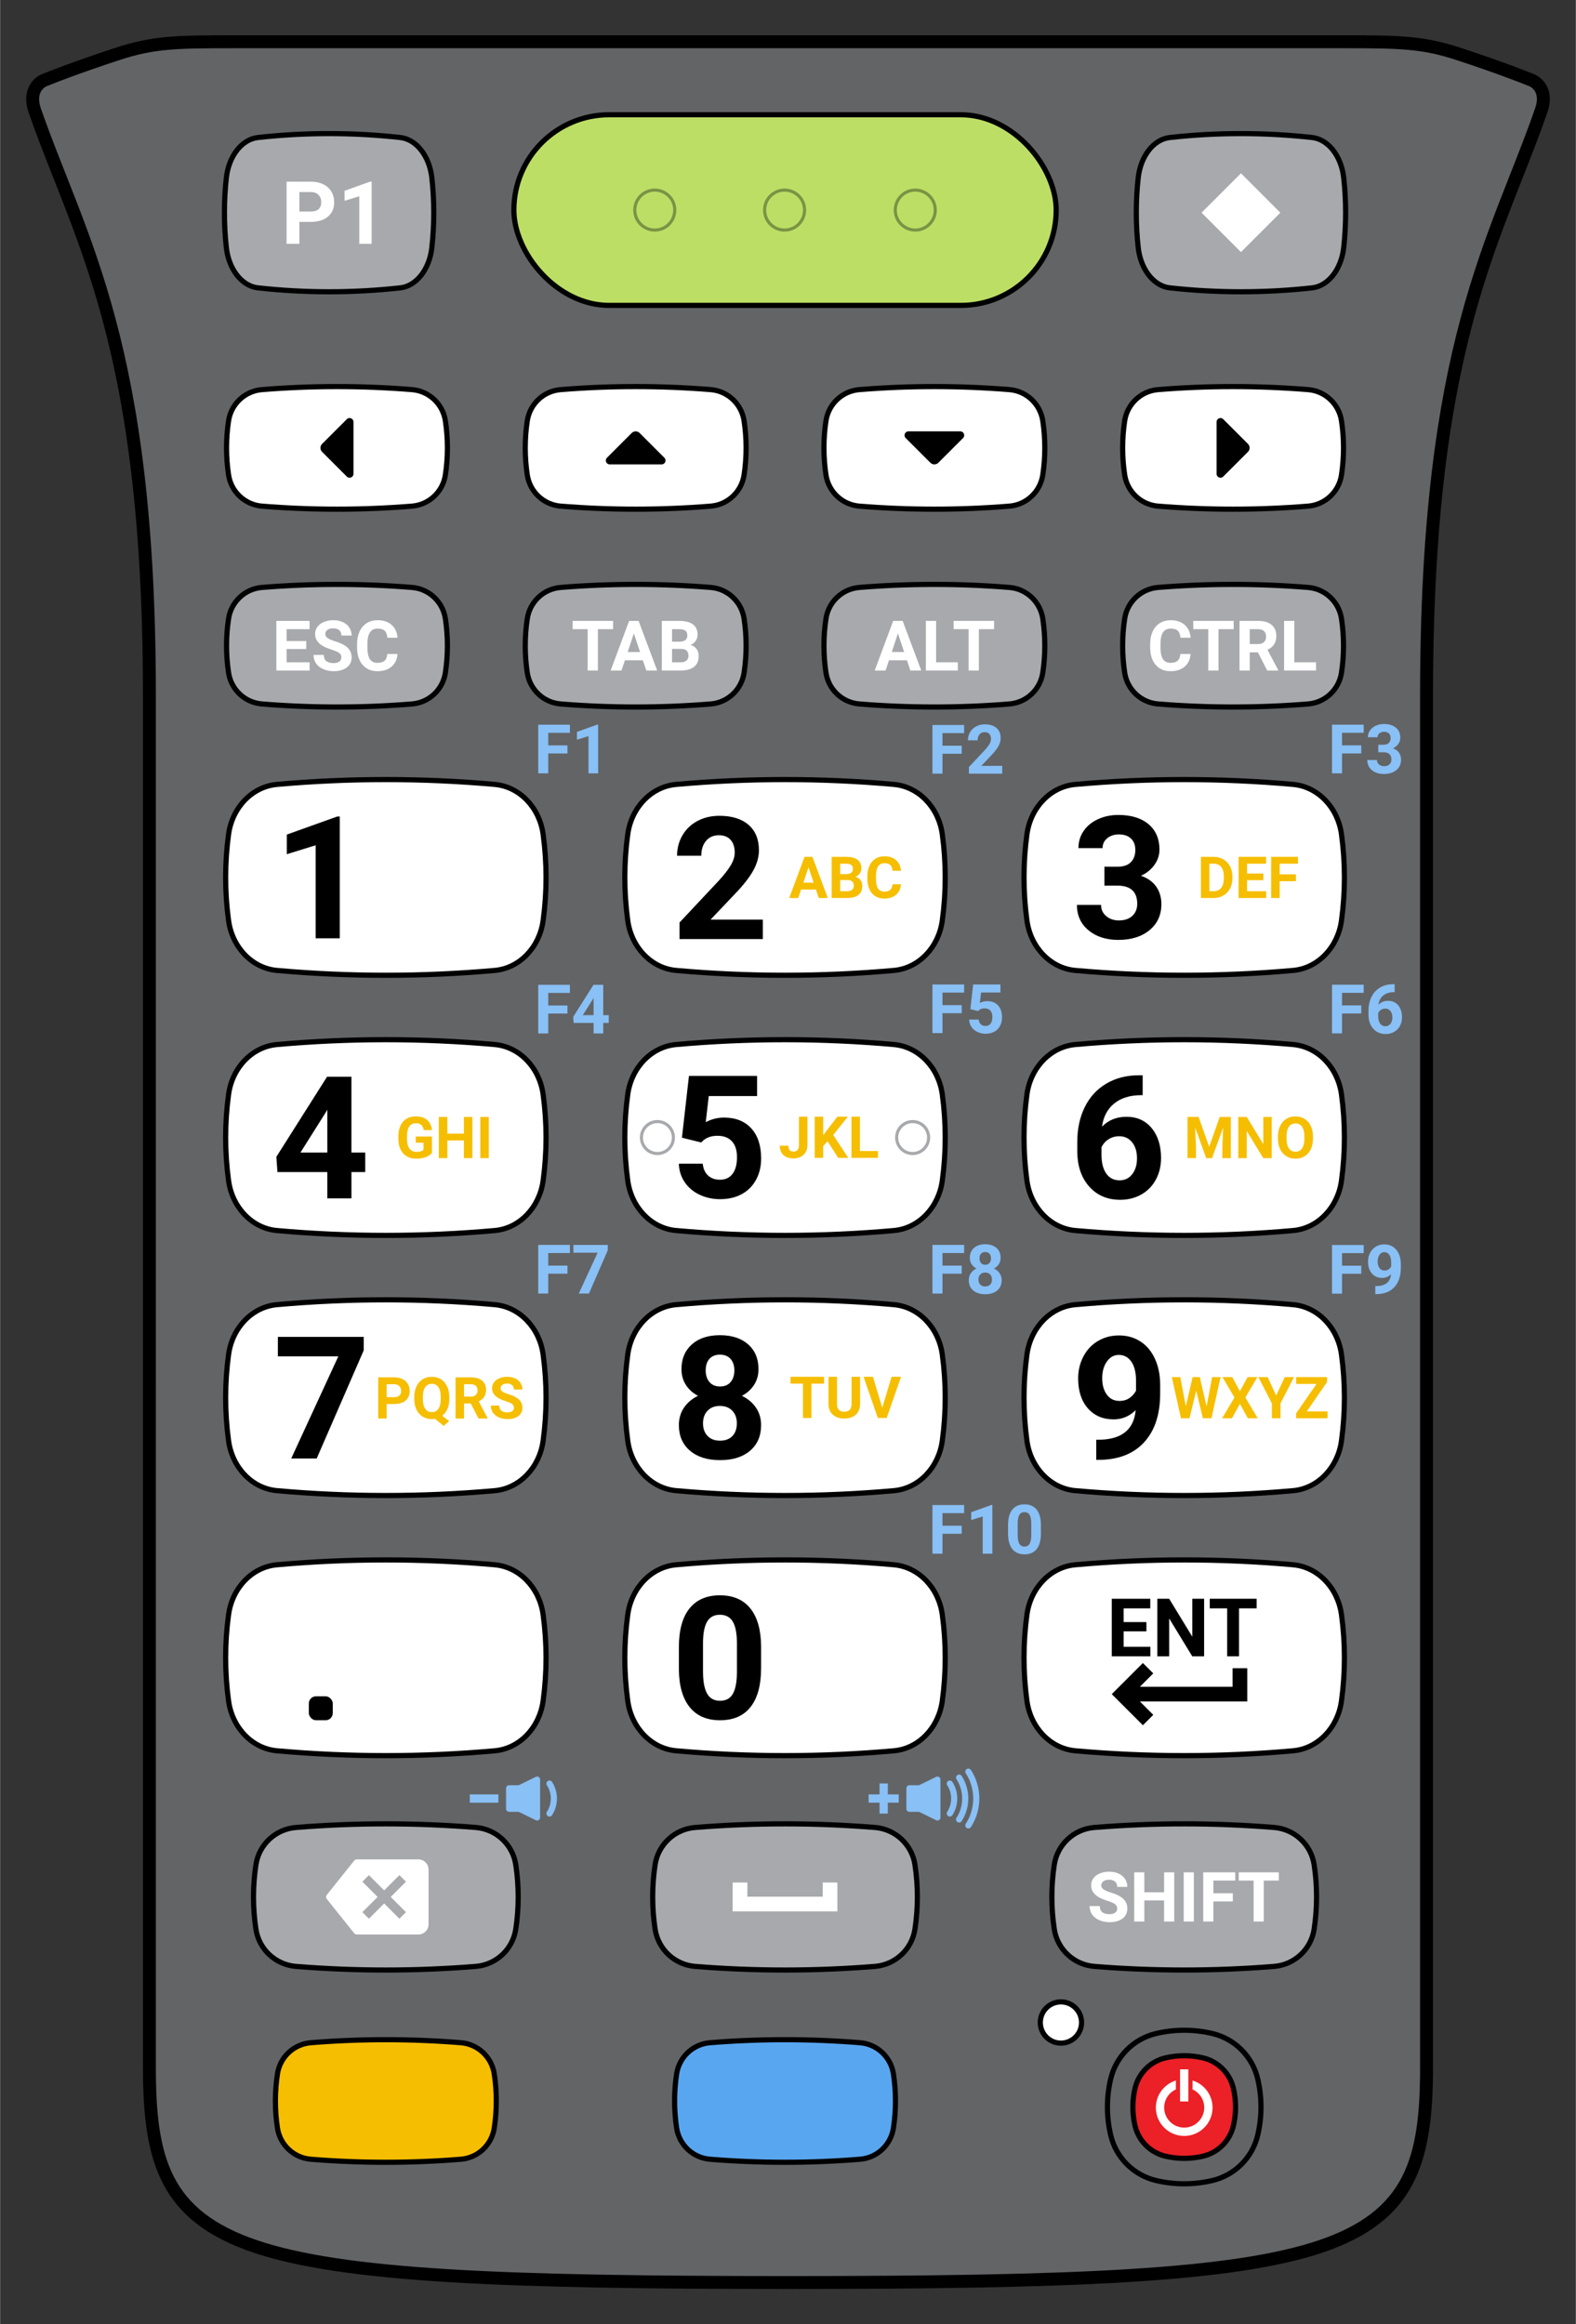 <?xml version="1.0" encoding="UTF-8"?>
<svg id="Layer_1" data-name="Layer 1" xmlns="http://www.w3.org/2000/svg" width="2.118in" height="3.124in" viewBox="0 0 152.479 224.941">
  <rect x="0" y="0" width="152.479" height="224.941" fill="#333333" stroke="none"/>
  <defs>
    <style>
      .cls-1 {
        fill-rule: evenodd;
      }

      .cls-1, .cls-2, .cls-3, .cls-4, .cls-5, .cls-6 {
        stroke-width: 0px;
      }

      .cls-1, .cls-7, .cls-5 {
        fill: #fff;
      }

      .cls-2 {
        fill: #000;
      }

      .cls-8, .cls-9, .cls-10, .cls-11, .cls-7, .cls-12, .cls-13, .cls-14 {
        stroke-linecap: round;
        stroke-linejoin: round;
      }

      .cls-8, .cls-9, .cls-10, .cls-11, .cls-7, .cls-12, .cls-14 {
        stroke: #000;
        stroke-width: .5px;
      }

      .cls-8, .cls-6 {
        fill: #f6be00;
      }

      .cls-3 {
        fill: #89c0f5;
      }

      .cls-9 {
        fill: #59a6f0;
      }

      .cls-15 {
        stroke: #7b9344;
        stroke-miterlimit: 10;
      }

      .cls-15, .cls-13 {
        stroke-width: .3px;
      }

      .cls-15, .cls-13, .cls-14 {
        fill: none;
      }

      .cls-10 {
        fill: #bcde65;
      }

      .cls-11 {
        fill: #ec2027;
      }

      .cls-4 {
        fill: #636466;
      }

      .cls-12 {
        fill: #a7a9ac;
      }

      .cls-13 {
        stroke: #a7a9ac;
      }
    </style>
  </defs>
  <g>
    <g>
      <path class="cls-4" d="M76.236,220.9c-54.862,0-61.792-2.336-61.792-20.825V67.256c0-28.18-4.602-39.846-8.661-50.139-.864-2.19-1.68-4.259-2.44-6.442-.622-1.83.372-2.72.983-2.936.422-.172,2.87-1.153,6.952-2.496,3.43-1.143,5.613-1.201,11.423-1.201h107.088c5.519,0,7.803,0,11.407,1.202,4.09,1.345,6.53,2.323,6.979,2.506.035.012.632.235.958.908.271.561.27,1.239-.002,2.017-.763,2.2-1.584,4.284-2.453,6.491-4.054,10.291-8.648,21.954-8.648,50.09v132.819c0,18.489-6.93,20.825-61.793,20.825Z"/>
      <path class="cls-2" d="M129.77,4.666c5.662,0,7.808.03,11.229,1.171,3.612,1.187,6.037,2.124,6.94,2.492,0,0,1.204.418.602,2.14-4.381,12.625-11.136,22.608-11.136,56.786v132.82c0,17.675-5.702,20.2-61.168,20.2-55.465,0-61.168-2.525-61.168-20.2V67.255c0-34.179-6.739-44.162-11.136-56.786-.585-1.722.602-2.14.602-2.14.903-.368,3.328-1.304,6.94-2.492,3.422-1.14,5.583-1.171,11.246-1.171.315,0,.64 0.0.977 0h105.095c.337,0,.663-0.0.977-0M129.77,3.416l-.472 0H23.192l-.472-0c-5.45,0-7.937,0-11.641,1.235-4.034,1.326-6.49,2.306-6.995,2.511-.939.352-2.048,1.613-1.335,3.709.768,2.205,1.586,4.278,2.452,6.474,4.04,10.241,8.618,21.849,8.618,49.911v132.82c0,9.273,1.694,14.874,10.632,17.911,8.752,2.974,24.953,3.538,51.785,3.538,26.833,0,43.033-.564,51.786-3.538,8.938-3.037,10.632-8.638,10.632-17.911V67.255c0-28.017,4.572-39.623,8.605-49.862.872-2.213,1.695-4.302,2.463-6.515.328-.938.319-1.777-.026-2.493-.39-.807-1.068-1.131-1.295-1.22-.48-.196-2.944-1.18-7.01-2.517-3.699-1.233-6.181-1.233-11.62-1.233h0Z"/>
    </g>
    <path class="cls-12" d="M84.656,190.306l-0.0 0c-5.793.467-11.615.467-17.409,0l-0-0c-1.971-.159-3.574-1.654-3.869-3.61l-0-0c-.311-2.063-.311-4.162,0-6.225l0-0c.295-1.956,1.898-3.451,3.869-3.61l0-0c5.793-.467,11.615-.467,17.409 0l0.0 0c1.971.159,3.574,1.654,3.869,3.61l0.0 0c.311,2.063.311,4.162,0,6.225l-0.0 0c-.295,1.956-1.898,3.451-3.869,3.61Z"/>
    <path class="cls-9" d="M83.215,208.969l-0.0 0c-4.834.392-9.692.392-14.526,0l-0-0c-1.645-.133-2.982-1.387-3.228-3.028l-0-0c-.26-1.731-.26-3.49,0-5.221l0-0c.246-1.64,1.583-2.894,3.228-3.028l0-0c4.834-.392,9.692-.392,14.526,0l0.0 0c1.645.133,2.982,1.387,3.228,3.028l0.0 0c.26,1.731.26,3.49,0,5.221l-0.0 0c-.246,1.64-1.583,2.894-3.228,3.028Z"/>
    <path class="cls-7" d="M86.488,169.44l-0.0 0c-7.01.625-14.062.625-21.073-0l-0-0c-2.386-.213-4.326-2.215-4.683-4.834l-0-0c-.377-2.766-.377-5.57,0-8.336l0-0c.357-2.619,2.297-4.621,4.683-4.834l0-0c7.01-.625,14.062-.625,21.073 0l0.0 0c2.386.213,4.326,2.215,4.683,4.834l0.0 0c.377,2.766.377,5.57-0,8.336l-0.0 0c-.357,2.619-2.297,4.621-4.683,4.834Z"/>
    <path class="cls-7" d="M86.488,144.266l-0.0 0c-7.01.625-14.062.625-21.073-0l-0-0c-2.386-.213-4.326-2.215-4.683-4.834l-0-0c-.377-2.766-.377-5.57,0-8.336l0-0c.357-2.619,2.297-4.621,4.683-4.834l0-0c7.01-.625,14.062-.625,21.073 0l0.0 0c2.386.213,4.326,2.215,4.683,4.834l0.0 0c.377,2.766.377,5.57-0,8.336l-0.0 0c-.357,2.619-2.297,4.621-4.683,4.834Z"/>
    <path class="cls-7" d="M86.488,119.092l-0.0 0c-7.01.625-14.062.625-21.073-0l-0-0c-2.386-.213-4.326-2.215-4.683-4.834l-0-0c-.377-2.766-.377-5.57,0-8.336l0-0c.357-2.619,2.297-4.621,4.683-4.834l0-0c7.01-.625,14.062-.625,21.073 0l0.0 0c2.386.213,4.326,2.215,4.683,4.834l0.0 0c.377,2.766.377,5.57-0,8.336l-0.0 0c-.357,2.619-2.297,4.621-4.683,4.834Z"/>
    <path class="cls-7" d="M86.488,93.918l-0.0 0c-7.01.625-14.062.625-21.073-0l-0-0c-2.386-.213-4.326-2.215-4.683-4.834l-0-0c-.377-2.766-.377-5.57,0-8.336l0-0c.357-2.619,2.297-4.621,4.683-4.834l0-0c7.01-.625,14.062-.625,21.073 0l0.0 0c2.386.213,4.326,2.215,4.683,4.834l0.0 0c.377,2.766.377,5.57-0,8.336l-0.0 0c-.357,2.619-2.297,4.621-4.683,4.834Z"/>
    <path class="cls-12" d="M123.284,190.306l-0.0 0c-5.793.467-11.615.467-17.409,0l-0-0c-1.971-.159-3.574-1.654-3.869-3.61l-0-0c-.311-2.063-.311-4.162,0-6.225l0-0c.295-1.956,1.898-3.451,3.869-3.61l0-0c5.793-.467,11.615-.467,17.409 0l0.0 0c1.971.159,3.574,1.654,3.869,3.61l0.0 0c.311,2.063.311,4.162,0,6.225l-0.0 0c-.295,1.956-1.898,3.451-3.869,3.61Z"/>
    <path class="cls-7" d="M125.116,169.44l-0.0 0c-7.01.625-14.062.625-21.073-0l-0-0c-2.386-.213-4.326-2.215-4.683-4.834l-0-0c-.377-2.766-.377-5.57,0-8.336l0-0c.357-2.619,2.297-4.621,4.683-4.834l0-0c7.01-.625,14.062-.625,21.073 0l0.0 0c2.386.213,4.326,2.215,4.683,4.834l0.0 0c.377,2.766.377,5.57-0,8.336l-0.0 0c-.357,2.619-2.297,4.621-4.683,4.834Z"/>
    <path class="cls-7" d="M125.116,144.266l-0.0 0c-7.01.625-14.062.625-21.073-0l-0-0c-2.386-.213-4.326-2.215-4.683-4.834l-0-0c-.377-2.766-.377-5.57,0-8.336l0-0c.357-2.619,2.297-4.621,4.683-4.834l0-0c7.01-.625,14.062-.625,21.073 0l0.0 0c2.386.213,4.326,2.215,4.683,4.834l0.0 0c.377,2.766.377,5.57-0,8.336l-0.0 0c-.357,2.619-2.297,4.621-4.683,4.834Z"/>
    <path class="cls-7" d="M125.116,119.092l-0.0 0c-7.01.625-14.062.625-21.073-0l-0-0c-2.386-.213-4.326-2.215-4.683-4.834l-0-0c-.377-2.766-.377-5.57,0-8.336l0-0c.357-2.619,2.297-4.621,4.683-4.834l0-0c7.01-.625,14.062-.625,21.073 0l0.0 0c2.386.213,4.326,2.215,4.683,4.834l0.0 0c.377,2.766.377,5.57-0,8.336l-0.0 0c-.357,2.619-2.297,4.621-4.683,4.834Z"/>
    <path class="cls-7" d="M125.116,93.918l-0.0 0c-7.01.625-14.062.625-21.073-0l-0-0c-2.386-.213-4.326-2.215-4.683-4.834l-0-0c-.377-2.766-.377-5.57,0-8.336l0-0c.357-2.619,2.297-4.621,4.683-4.834l0-0c7.01-.625,14.062-.625,21.073 0l0.0 0c2.386.213,4.326,2.215,4.683,4.834l0.0 0c.377,2.766.377,5.57-0,8.336l-0.0 0c-.357,2.619-2.297,4.621-4.683,4.834Z"/>
    <path class="cls-12" d="M46.029,190.306l-0.0 0c-5.793.467-11.615.467-17.409,0l-0-0c-1.971-.159-3.574-1.654-3.869-3.61l-0-0c-.311-2.063-.311-4.162,0-6.225l0-0c.295-1.956,1.898-3.451,3.869-3.61l0-0c5.793-.467,11.615-.467,17.409 0l0.0 0c1.971.159,3.574,1.654,3.869,3.61l0.0 0c.311,2.063.311,4.162,0,6.225l-0.0 0c-.295,1.956-1.898,3.451-3.869,3.61Z"/>
    <path class="cls-8" d="M44.588,208.969l-0.0 0c-4.834.392-9.692.392-14.526,0l-0-0c-1.645-.133-2.982-1.387-3.228-3.028l-0-0c-.26-1.731-.26-3.49,0-5.221l0-0c.246-1.64,1.583-2.894,3.228-3.028l0-0c4.834-.392,9.692-.392,14.526,0l0.0 0c1.645.133,2.982,1.387,3.228,3.028l0.0 0c.26,1.731.26,3.49,0,5.221l-0.0 0c-.246,1.64-1.583,2.894-3.228,3.028Z"/>
    <path class="cls-7" d="M47.861,169.44l-0.0 0c-7.01.625-14.062.625-21.073-0l-0-0c-2.386-.213-4.326-2.215-4.683-4.834l-0-0c-.377-2.766-.377-5.57,0-8.336l0-0c.357-2.619,2.297-4.621,4.683-4.834l0-0c7.01-.625,14.062-.625,21.073 0l0.0 0c2.386.213,4.326,2.215,4.683,4.834l0.0 0c.377,2.766.377,5.57-0,8.336l-0.0 0c-.357,2.619-2.297,4.621-4.683,4.834Z"/>
    <path class="cls-7" d="M47.861,144.266l-0.0 0c-7.01.625-14.062.625-21.073-0l-0-0c-2.386-.213-4.326-2.215-4.683-4.834l-0-0c-.377-2.766-.377-5.57,0-8.336l0-0c.357-2.619,2.297-4.621,4.683-4.834l0-0c7.01-.625,14.062-.625,21.073 0l0.0 0c2.386.213,4.326,2.215,4.683,4.834l0.0 0c.377,2.766.377,5.57-0,8.336l-0.0 0c-.357,2.619-2.297,4.621-4.683,4.834Z"/>
    <path class="cls-7" d="M47.861,119.092l-0.0 0c-7.01.625-14.062.625-21.073-0l-0-0c-2.386-.213-4.326-2.215-4.683-4.834l-0-0c-.377-2.766-.377-5.57,0-8.336l0-0c.357-2.619,2.297-4.621,4.683-4.834l0-0c7.01-.625,14.062-.625,21.073 0l0.0 0c2.386.213,4.326,2.215,4.683,4.834l0.0 0c.377,2.766.377,5.57-0,8.336l-0.0 0c-.357,2.619-2.297,4.621-4.683,4.834Z"/>
    <path class="cls-7" d="M47.861,93.918l-0.0 0c-7.01.625-14.062.625-21.073-0l-0-0c-2.386-.213-4.326-2.215-4.683-4.834l-0-0c-.377-2.766-.377-5.57,0-8.336l0-0c.357-2.619,2.297-4.621,4.683-4.834l0-0c7.01-.625,14.062-.625,21.073 0l0.0 0c2.386.213,4.326,2.215,4.683,4.834l0.0 0c.377,2.766.377,5.57-0,8.336l-0.0 0c-.357,2.619-2.297,4.621-4.683,4.834Z"/>
    <path class="cls-11" d="M116.4,199.16l0.0 0c1.456.343,2.593,1.48,2.936,2.936l0.0 0c.282,1.197.282,2.444,0,3.641l-0.0 0c-.343,1.456-1.48,2.593-2.936,2.936l-0.0 0c-1.197.282-2.444.282-3.641,0l-0-0c-1.456-.343-2.593-1.48-2.936-2.936l-0-0c-.282-1.197-.282-2.444,0-3.641l0-0c.343-1.456,1.48-2.593,2.936-2.936l0-0c1.197-.282,2.444-.282,3.641,0Z"/>
    <path class="cls-12" d="M39.858,68.129l-0.0 0c-4.834.392-9.692.392-14.526,0l-0-0c-1.645-.133-2.982-1.387-3.228-3.028l-0-0c-.26-1.731-.26-3.49,0-5.221l0-0c.246-1.64,1.583-2.894,3.228-3.028l0-0c4.834-.392,9.692-.392,14.526,0l0.0 0c1.645.133,2.982,1.387,3.228,3.028l0.0 0c.26,1.731.26,3.49,0,5.221l-0.0 0c-.246,1.64-1.583,2.894-3.228,3.028Z"/>
    <path class="cls-12" d="M68.763,68.129l-0.0 0c-4.834.392-9.692.392-14.526,0l-0-0c-1.645-.133-2.982-1.387-3.228-3.028l-0-0c-.26-1.731-.26-3.49,0-5.221l0-0c.246-1.64,1.583-2.894,3.228-3.028l0-0c4.834-.392,9.692-.392,14.526,0l0.0 0c1.645.133,2.982,1.387,3.228,3.028l0.0 0c.26,1.731.26,3.49,0,5.221l-0.0 0c-.246,1.64-1.583,2.894-3.228,3.028Z"/>
    <path class="cls-12" d="M97.667,68.129l-0.0 0c-4.834.392-9.692.392-14.526,0l-0-0c-1.645-.133-2.982-1.387-3.228-3.028l-0-0c-.26-1.731-.26-3.49,0-5.221l0-0c.246-1.64,1.583-2.894,3.228-3.028l0-0c4.834-.392,9.692-.392,14.526,0l0.0 0c1.645.133,2.982,1.387,3.228,3.028l0.0 0c.26,1.731.26,3.49,0,5.221l-0.0 0c-.246,1.64-1.583,2.894-3.228,3.028Z"/>
    <path class="cls-12" d="M126.572,68.129l-0.0 0c-4.834.392-9.692.392-14.526,0l-0-0c-1.645-.133-2.982-1.387-3.228-3.028l-0-0c-.26-1.731-.26-3.49,0-5.221l0-0c.246-1.64,1.583-2.894,3.228-3.028l0-0c4.834-.392,9.692-.392,14.526,0l0.0 0c1.645.133,2.982,1.387,3.228,3.028l0.0 0c.26,1.731.26,3.49,0,5.221l-0.0 0c-.246,1.64-1.583,2.894-3.228,3.028Z"/>
    <path class="cls-7" d="M39.858,48.984l-0.0 0c-4.834.392-9.692.392-14.526,0l-0-0c-1.645-.133-2.982-1.387-3.228-3.028l-0-0c-.26-1.731-.26-3.49,0-5.221l0-0c.246-1.64,1.583-2.894,3.228-3.028l0-0c4.834-.392,9.692-.392,14.526,0l0.0 0c1.645.133,2.982,1.387,3.228,3.028l0.0 0c.26,1.731.26,3.49,0,5.221l-0.0 0c-.246,1.64-1.583,2.894-3.228,3.028Z"/>
    <path class="cls-7" d="M68.763,48.984l-0.0 0c-4.834.392-9.692.392-14.526,0l-0-0c-1.645-.133-2.982-1.387-3.228-3.028l-0-0c-.26-1.731-.26-3.49,0-5.221l0-0c.246-1.64,1.583-2.894,3.228-3.028l0-0c4.834-.392,9.692-.392,14.526,0l0.0 0c1.645.133,2.982,1.387,3.228,3.028l0.0 0c.26,1.731.26,3.49,0,5.221l-0.0 0c-.246,1.64-1.583,2.894-3.228,3.028Z"/>
    <path class="cls-7" d="M97.667,48.984l-0.0 0c-4.834.392-9.692.392-14.526,0l-0-0c-1.645-.133-2.982-1.387-3.228-3.028l-0-0c-.26-1.731-.26-3.49,0-5.221l0-0c.246-1.64,1.583-2.894,3.228-3.028l0-0c4.834-.392,9.692-.392,14.526,0l0.0 0c1.645.133,2.982,1.387,3.228,3.028l0.0 0c.26,1.731.26,3.49,0,5.221l-0.0 0c-.246,1.64-1.583,2.894-3.228,3.028Z"/>
    <path class="cls-7" d="M126.572,48.984l-0.0 0c-4.834.392-9.692.392-14.526,0l-0-0c-1.645-.133-2.982-1.387-3.228-3.028l-0-0c-.26-1.731-.26-3.49,0-5.221l0-0c.246-1.64,1.583-2.894,3.228-3.028l0-0c4.834-.392,9.692-.392,14.526,0l0.0 0c1.645.133,2.982,1.387,3.228,3.028l0.0 0c.26,1.731.26,3.49,0,5.221l-0.0 0c-.246,1.64-1.583,2.894-3.228,3.028Z"/>
    <path class="cls-12" d="M126.955,27.859l-0.0 0c-4.582.505-9.186.505-13.768,0l-0-0c-1.559-.172-2.827-1.79-3.06-3.907l-0-0c-.246-2.233-.246-4.504,0-6.737l0-0c.233-2.117,1.501-3.735,3.06-3.907l0-0c4.582-.505,9.186-.505,13.768 0l0.0 0c1.559.172,2.827,1.79,3.06,3.907l0.0 0c.246,2.233.246,4.504,0,6.737l-0.0 0c-.233,2.117-1.501,3.735-3.06,3.907Z"/>
    <path class="cls-12" d="M38.717,27.859l-0.0 0c-4.582.505-9.186.505-13.768,0l-0-0c-1.559-.172-2.827-1.79-3.06-3.907l-0-0c-.246-2.233-.246-4.504,0-6.737l0-0c.233-2.117,1.501-3.735,3.06-3.907l0-0c4.582-.505,9.186-.505,13.768 0l0.0 0c1.559.172,2.827,1.79,3.06,3.907l0.0 0c.246,2.233.246,4.504,0,6.737l-0.0 0c-.233,2.117-1.501,3.735-3.06,3.907Z"/>
    <rect class="cls-10" x="49.713" y="11.105" width="52.478" height="18.452" rx="9.226" ry="9.226"/>
    <g>
      <circle class="cls-15" cx="63.348" cy="20.331" r="1.934"/>
      <circle class="cls-15" cx="75.91" cy="20.331" r="1.934"/>
      <circle class="cls-15" cx="88.556" cy="20.331" r="1.934"/>
    </g>
    <circle class="cls-13" cx="88.3" cy="110.091" r="1.547"/>
    <circle class="cls-13" cx="63.604" cy="110.091" r="1.547"/>
    <circle class="cls-7" cx="102.65" cy="195.736" r="1.996"/>
    <g>
      <path class="cls-2" d="M58.722,44.299l2.392-2.392c.213-.213.559-.213.772,0l2.392,2.392c.238.238.069.645-.267.645h-5.022c-.337,0-.505-.407-.267-.645Z"/>
      <path class="cls-2" d="M33.548,46.124l-2.392-2.392c-.213-.213-.213-.559,0-.772l2.392-2.392c.238-.238.645-.069.645.267v5.022c0,.337-.407.505-.645.267Z"/>
      <path class="cls-2" d="M93.182,42.392l-2.392,2.392c-.213.213-.559.213-.772,0l-2.392-2.392c-.238-.238-.069-.645.267-.645h5.022c.337,0,.505.407.267.645Z"/>
      <path class="cls-2" d="M118.356,40.568l2.392,2.392c.213.213.213.559,0,.772l-2.392,2.392c-.238.238-.645.069-.645-.267v-5.022c0-.337.407-.505.645-.267Z"/>
    </g>
    <g>
      <path class="cls-5" d="M28.958,21.476v2.119h-1.239v-6.014h2.346c.452,0,.849.083,1.192.248s.607.4.791.704.277.651.277,1.039c0,.589-.202,1.054-.605,1.394s-.962.51-1.675.51h-1.086ZM28.958,20.472h1.107c.328,0,.578-.077.75-.231s.258-.375.258-.661c0-.295-.087-.533-.26-.715s-.413-.275-.719-.281h-1.136v1.888Z"/>
      <path class="cls-5" d="M35.947,23.595h-1.194v-4.601l-1.425.442v-.971l2.491-.892h.128v6.022Z"/>
    </g>
    <rect class="cls-5" x="117.376" y="17.888" width="5.391" height="5.391" transform="translate(20.613 90.932) rotate(-45)"/>
    <g>
      <path class="cls-6" d="M78.944,86.088h-1.44l-.274.821h-.873l1.483-3.985h.761l1.492,3.985h-.873l-.276-.821ZM77.726,85.423h.996l-.501-1.492-.495,1.492Z"/>
      <path class="cls-6" d="M80.466,86.909v-3.985h1.396c.484,0,.85.093,1.1.278s.375.457.375.814c0,.195-.05.367-.151.516s-.24.258-.419.327c.204.051.365.154.483.309s.177.345.177.569c0,.383-.122.673-.367.87s-.593.297-1.045.301h-1.549ZM81.287,84.594h.608c.414-.007.621-.172.621-.495,0-.181-.052-.311-.157-.39s-.27-.119-.497-.119h-.575v1.004ZM81.287,85.174v1.076h.703c.193,0,.344-.046.453-.138s.163-.219.163-.382c0-.365-.189-.55-.567-.556h-.753Z"/>
      <path class="cls-6" d="M87.171,85.582c-.031.429-.189.766-.475,1.013s-.662.369-1.129.369c-.511,0-.913-.172-1.206-.516s-.439-.816-.439-1.416v-.244c0-.383.068-.721.203-1.013s.328-.516.579-.672.542-.234.874-.234c.46,0,.83.123,1.111.369s.443.592.487,1.037h-.821c-.02-.257-.092-.444-.215-.56s-.311-.174-.562-.174c-.274,0-.478.098-.614.294s-.206.5-.209.913v.301c0,.431.065.745.196.944s.336.298.617.298c.254,0,.443-.058.568-.174s.197-.295.215-.538h.821Z"/>
    </g>
    <g>
      <path class="cls-6" d="M116.197,86.909v-3.985h1.226c.35,0,.664.079.94.237s.492.382.647.673.233.622.233.992v.183c0,.37-.076.7-.229.988s-.367.512-.645.671-.59.239-.939.241h-1.234ZM117.018,83.589v2.66h.397c.321,0,.567-.105.736-.315s.256-.51.26-.9v-.211c0-.405-.084-.712-.252-.921s-.413-.313-.736-.313h-.405Z"/>
      <path class="cls-6" d="M122.237,85.182h-1.576v1.067h1.85v.66h-2.671v-3.985h2.666v.665h-1.845v.95h1.576v.643Z"/>
      <path class="cls-6" d="M125.39,85.281h-1.576v1.628h-.821v-3.985h2.594v.665h-1.773v1.029h1.576v.662Z"/>
    </g>
    <g>
      <path class="cls-6" d="M41.788,111.579c-.148.177-.357.314-.627.412s-.569.146-.898.146c-.345,0-.647-.075-.907-.226s-.461-.369-.602-.655-.214-.623-.218-1.01v-.271c0-.398.067-.742.201-1.033s.328-.514.58-.668.549-.231.888-.231c.473,0,.842.113,1.108.338s.424.553.473.984h-.799c-.036-.228-.117-.395-.242-.501s-.297-.159-.516-.159c-.279,0-.492.105-.638.315s-.22.522-.222.936v.255c0,.418.079.733.238.947s.391.32.698.32c.308,0,.528-.066.66-.197v-.687h-.747v-.605h1.568v1.59Z"/>
      <path class="cls-6" d="M45.696,112.083h-.821v-1.708h-1.601v1.708h-.821v-3.985h.821v1.615h1.601v-1.615h.821v3.985Z"/>
      <path class="cls-6" d="M47.286,112.083h-.821v-3.985h.821v3.985Z"/>
    </g>
    <g>
      <path class="cls-6" d="M77.299,108.071h.821v2.759c0,.254-.056.478-.168.672s-.27.344-.475.45-.435.159-.692.159c-.421,0-.75-.107-.985-.322s-.353-.518-.353-.91h.827c0,.195.041.339.123.432s.212.14.389.14c.157,0,.282-.054.375-.161s.14-.261.14-.46v-2.759Z"/>
      <path class="cls-6" d="M80.071,110.457l-.427.46v1.139h-.821v-3.985h.821v1.806l.361-.495,1.015-1.311h1.01l-1.415,1.771,1.456,2.214h-.977l-1.024-1.598Z"/>
      <path class="cls-6" d="M83.202,111.396h1.743v.66h-2.564v-3.985h.821v3.325Z"/>
    </g>
    <g>
      <path class="cls-6" d="M115.973,108.098l1.024,2.89,1.018-2.89h1.078v3.985h-.824v-1.089l.082-1.88-1.076,2.969h-.564l-1.073-2.967.082,1.877v1.089h-.821v-3.985h1.073Z"/>
      <path class="cls-6" d="M123.051,112.083h-.821l-1.598-2.622v2.622h-.821v-3.985h.821l1.601,2.627v-2.627h.818v3.985Z"/>
      <path class="cls-6" d="M127.041,110.181c0,.392-.069.736-.208,1.032s-.337.524-.595.684-.554.241-.888.241c-.33,0-.625-.079-.884-.238s-.46-.385-.602-.68-.214-.634-.216-1.017v-.197c0-.392.071-.738.212-1.036s.341-.527.599-.687.553-.239.885-.239.627.08.885.239.458.389.599.687.212.643.212,1.033v.178ZM126.209,110c0-.418-.075-.735-.224-.952s-.363-.326-.64-.326c-.276,0-.488.107-.638.322s-.225.529-.227.943v.194c0,.407.075.723.224.947s.365.337.646.337c.276,0,.487-.108.635-.324s.223-.531.224-.946v-.194Z"/>
    </g>
    <g>
      <path class="cls-6" d="M37.405,135.88v1.404h-.821v-3.985h1.554c.299,0,.562.055.79.164s.402.265.524.467.183.431.183.688c0,.39-.134.698-.401.924s-.637.338-1.11.338h-.72ZM37.405,135.215h.733c.217,0,.383-.051.497-.153s.171-.248.171-.438c0-.195-.057-.353-.172-.473s-.274-.182-.476-.186h-.753v1.251Z"/>
      <path class="cls-6" d="M43.467,135.382c0,.372-.06.696-.181.97s-.287.495-.501.661l.662.52-.523.463-.848-.681c-.097.016-.197.025-.301.025-.33,0-.625-.079-.884-.238s-.46-.385-.602-.68-.214-.634-.216-1.017v-.197c0-.392.071-.738.212-1.036s.341-.527.599-.687.553-.239.885-.239.627.08.885.239.458.389.599.687.212.643.212,1.033v.178ZM42.635,135.202c0-.418-.075-.735-.224-.952s-.363-.326-.64-.326c-.276,0-.488.107-.638.322s-.225.529-.227.943v.194c0,.407.075.723.224.947s.365.337.646.337c.276,0,.487-.108.635-.324s.223-.531.224-.946v-.194Z"/>
      <path class="cls-6" d="M45.544,135.826h-.654v1.459h-.821v-3.985h1.481c.471,0,.834.105,1.089.315s.383.506.383.889c0,.272-.059.499-.177.68s-.296.326-.535.434l.862,1.628v.038h-.881l-.747-1.459ZM44.89,135.161h.662c.206,0,.366-.052.479-.157s.17-.25.17-.434c0-.188-.053-.336-.16-.443s-.27-.161-.491-.161h-.66v1.196Z"/>
      <path class="cls-6" d="M49.712,136.239c0-.155-.055-.274-.164-.357s-.307-.171-.591-.263-.51-.183-.676-.272c-.452-.244-.679-.574-.679-.988,0-.215.061-.407.182-.576s.296-.301.523-.395.482-.142.765-.142c.285,0,.538.052.761.155s.395.249.519.437.185.401.185.64h-.821c0-.182-.057-.324-.172-.426s-.276-.152-.484-.152c-.201,0-.357.042-.468.127s-.167.197-.167.335c0,.13.065.238.196.326s.322.17.576.246c.467.14.807.315,1.021.523s.32.467.32.777c0,.345-.13.615-.391.811s-.612.294-1.054.294c-.307,0-.586-.056-.837-.168s-.444-.266-.576-.461-.198-.421-.198-.679h.824c0,.44.263.66.788.66.195,0,.348-.04.457-.119s.164-.19.164-.333Z"/>
    </g>
    <g>
      <path class="cls-6" d="M79.73,133.91h-1.221v3.32h-.821v-3.32h-1.204v-.665h3.246v.665Z"/>
      <path class="cls-6" d="M83.214,133.245v2.625c0,.436-.136.781-.409,1.035s-.645.38-1.118.38c-.465,0-.835-.123-1.108-.369s-.413-.585-.419-1.015v-2.655h.821v2.63c0,.261.062.451.187.571s.298.179.519.179c.462,0,.696-.243.703-.728v-2.652h.824Z"/>
      <path class="cls-6" d="M85.36,136.242l.903-2.997h.914l-1.388,3.985h-.857l-1.382-3.985h.911l.898,2.997Z"/>
    </g>
    <g>
      <path class="cls-6" d="M116.746,136.107l.536-2.835h.818l-.884,3.985h-.827l-.649-2.666-.649,2.666h-.827l-.884-3.985h.818l.539,2.83.657-2.83h.695l.654,2.835Z"/>
      <path class="cls-6" d="M119.97,134.646l.747-1.374h.944l-1.16,1.976,1.191,2.009h-.955l-.766-1.396-.766,1.396h-.955l1.191-2.009-1.16-1.976h.944l.747,1.374Z"/>
      <path class="cls-6" d="M123.478,135.068l.829-1.795h.898l-1.308,2.54v1.445h-.835v-1.445l-1.308-2.54h.9l.824,1.795Z"/>
      <path class="cls-6" d="M126.439,136.597h2.009v.66h-3.035v-.482l1.97-2.838h-1.968v-.665h2.989v.471l-1.965,2.854Z"/>
    </g>
    <g>
      <path class="cls-3" d="M54.901,72.921h-1.862v1.924h-.97v-4.708h3.065v.786h-2.095v1.216h1.862v.782Z"/>
      <path class="cls-3" d="M57.866,74.845h-.934v-3.602l-1.115.346v-.76l1.95-.698h.1v4.714Z"/>
    </g>
    <g>
      <path class="cls-3" d="M93.05,72.95h-1.862v1.924h-.97v-4.708h3.065v.786h-2.095v1.216h1.862v.782Z"/>
      <path class="cls-3" d="M96.972,74.874h-3.227v-.64l1.523-1.623c.209-.228.364-.428.464-.598s.15-.332.15-.485c0-.209-.053-.373-.158-.493s-.257-.179-.453-.179c-.211,0-.378.073-.5.218s-.183.337-.183.574h-.938c0-.287.068-.549.205-.786s.33-.423.58-.558.533-.202.85-.202c.485,0,.862.116,1.13.349s.403.562.403.986c0,.233-.06.47-.181.711s-.328.523-.621.844l-1.07,1.128h2.024v.753Z"/>
    </g>
    <g>
      <path class="cls-3" d="M131.714,72.918h-1.862v1.924h-.97v-4.708h3.065v.786h-2.095v1.216h1.862v.782Z"/>
      <path class="cls-3" d="M133.359,72.074h.498c.237,0,.413-.059.527-.178s.171-.276.171-.472c0-.19-.057-.337-.17-.443s-.269-.158-.467-.158c-.179,0-.329.049-.449.147s-.181.226-.181.383h-.934c0-.246.066-.466.199-.661s.318-.348.556-.458.501-.165.787-.165c.498,0,.888.119,1.17.357s.424.566.424.985c0,.216-.066.414-.197.595s-.304.32-.517.417c.265.095.463.237.593.427s.196.414.196.673c0,.418-.153.753-.458,1.006s-.709.378-1.211.378c-.47,0-.854-.124-1.153-.372s-.448-.576-.448-.983h.934c0,.177.066.321.199.433s.296.168.49.168c.222,0,.396-.059.522-.176s.189-.273.189-.467c0-.47-.259-.705-.776-.705h-.495v-.731Z"/>
    </g>
    <g>
      <path class="cls-3" d="M54.901,98.092h-1.862v1.924h-.97v-4.708h3.065v.786h-2.095v1.216h1.862v.782Z"/>
      <path class="cls-3" d="M58.361,98.244h.533v.753h-.533v1.018h-.934v-1.018h-1.93l-.042-.588,1.963-3.101h.944v2.936ZM56.386,98.244h1.041v-1.662l-.061.107-.98,1.555Z"/>
    </g>
    <g>
      <path class="cls-3" d="M93.05,98.059h-1.862v1.924h-.97v-4.708h3.065v.786h-2.095v1.216h1.862v.782Z"/>
      <path class="cls-3" d="M93.885,97.668l.272-2.393h2.638v.779h-1.872l-.116,1.012c.222-.119.458-.178.708-.178.448,0,.8.139,1.054.417s.382.667.382,1.167c0,.304-.064.576-.192.816s-.312.427-.551.559-.522.199-.847.199c-.285,0-.549-.058-.792-.173s-.436-.278-.577-.487-.216-.447-.225-.715h.925c.019.196.088.349.205.458s.271.163.461.163c.211,0,.374-.076.488-.228s.171-.367.171-.645c0-.267-.066-.472-.197-.614s-.318-.213-.559-.213c-.222,0-.402.058-.54.175l-.091.084-.744-.184Z"/>
    </g>
    <g>
      <path class="cls-3" d="M131.714,98.084h-1.862v1.924h-.97v-4.708h3.065v.786h-2.095v1.216h1.862v.782Z"/>
      <path class="cls-3" d="M134.944,95.251v.77h-.091c-.422.006-.763.116-1.02.33s-.412.51-.464.889c.25-.254.566-.382.947-.382.41,0,.735.147.976.44s.362.679.362,1.158c0,.306-.066.583-.199.831s-.32.441-.563.579-.517.207-.823.207c-.496,0-.896-.172-1.201-.517s-.458-.805-.458-1.381v-.336c0-.511.096-.962.289-1.353s.47-.694.831-.909.78-.323,1.256-.325h.155ZM134.032,97.612c-.151,0-.288.039-.411.118-.123.079-.213.182-.272.311v.284c0,.312.061.556.184.731s.295.263.517.263c.2,0,.363-.079.487-.237s.186-.363.186-.615c0-.256-.063-.463-.188-.62-.125-.157-.293-.235-.504-.235Z"/>
    </g>
    <g>
      <path class="cls-3" d="M54.901,123.266h-1.862v1.924h-.97v-4.708h3.065v.786h-2.095v1.216h1.862v.782Z"/>
      <path class="cls-3" d="M58.798,121.004l-1.82,4.186h-.986l1.824-3.954h-2.341v-.753h3.324v.522Z"/>
    </g>
    <g>
      <path class="cls-3" d="M93.05,123.266h-1.862v1.924h-.97v-4.708h3.065v.786h-2.095v1.216h1.862v.782Z"/>
      <path class="cls-3" d="M96.814,121.733c0,.228-.057.431-.171.608s-.272.318-.472.424c.228.11.41.261.543.454s.2.42.2.681c0,.418-.142.749-.427.991s-.671.364-1.161.364-.877-.122-1.164-.365-.43-.573-.43-.989c0-.261.067-.488.2-.682s.314-.345.54-.453c-.2-.106-.357-.247-.47-.424s-.17-.379-.17-.608c0-.401.134-.72.401-.959s.63-.357,1.09-.357c.457,0,.82.118,1.088.354s.403.557.403.962ZM95.977,123.832c0-.205-.059-.369-.178-.491s-.278-.184-.479-.184c-.198,0-.357.061-.475.183s-.178.286-.178.493c0,.2.058.362.175.485s.278.184.485.184c.203,0,.362-.059.477-.178s.173-.282.173-.491ZM95.88,121.778c0-.183-.048-.33-.145-.441s-.234-.167-.411-.167c-.175,0-.31.054-.407.162s-.145.257-.145.446c0,.188.048.338.145.453s.234.171.411.171.313-.057.409-.171.144-.265.144-.453Z"/>
    </g>
    <g>
      <path class="cls-3" d="M131.714,123.275h-1.862v1.924h-.97v-4.708h3.065v.786h-2.095v1.216h1.862v.782Z"/>
      <path class="cls-3" d="M134.594,123.317c-.244.239-.528.359-.854.359-.416,0-.749-.143-.999-.428s-.375-.671-.375-1.156c0-.308.067-.591.202-.849s.323-.458.564-.601.513-.215.815-.215c.31,0,.586.078.828.233s.429.378.563.669.202.624.204.999v.346c0,.785-.195,1.401-.585,1.849s-.943.688-1.659.718l-.23.003v-.779l.207-.003c.813-.037,1.252-.418,1.319-1.145ZM133.97,122.962c.151,0,.281-.039.39-.116s.191-.171.247-.281v-.385c0-.317-.06-.563-.181-.737s-.282-.262-.485-.262c-.188,0-.342.086-.462.257s-.181.386-.181.645c0,.257.059.467.176.632s.283.247.496.247Z"/>
    </g>
    <g>
      <path class="cls-3" d="M93.05,148.44h-1.862v1.924h-.97v-4.708h3.065v.786h-2.095v1.216h1.862v.782Z"/>
      <path class="cls-3" d="M96.015,150.364h-.934v-3.602l-1.115.346v-.76l1.95-.698h.1v4.714Z"/>
      <path class="cls-3" d="M100.713,148.417c0,.651-.135,1.149-.404,1.494s-.664.517-1.183.517c-.513,0-.905-.169-1.177-.508s-.411-.823-.417-1.455v-.867c0-.657.136-1.156.409-1.497s.666-.511,1.179-.511.905.169,1.177.506.411.822.417,1.453v.867ZM99.779,147.464c0-.39-.053-.675-.16-.853s-.273-.267-.5-.267c-.22,0-.382.085-.487.254s-.16.434-.167.795v1.146c0,.384.052.669.157.856s.272.28.503.28c.228,0,.393-.089.495-.269.101-.179.154-.453.158-.822v-1.12Z"/>
    </g>
    <g>
      <path class="cls-5" d="M29.619,62.811h-1.9v1.287h2.23v.795h-3.22v-4.803h3.213v.802h-2.223v1.145h1.9v.775Z"/>
      <path class="cls-5" d="M33.021,63.632c0-.187-.066-.33-.198-.431s-.369-.206-.713-.317-.615-.22-.815-.328c-.545-.295-.818-.692-.818-1.191,0-.26.073-.491.219-.694s.356-.362.63-.477.581-.172.922-.172c.343,0,.649.062.917.186s.477.3.625.526.223.484.223.772h-.99c0-.22-.069-.391-.208-.513s-.333-.183-.584-.183c-.242,0-.43.051-.564.153s-.201.237-.201.404c0,.156.079.287.236.393s.389.205.694.297c.563.169.973.379,1.23.63s.386.563.386.937c0,.416-.157.742-.472.978s-.738.355-1.27.355c-.369,0-.706-.068-1.009-.203s-.535-.321-.694-.556-.239-.508-.239-.818h.993c0,.53.317.795.95.795.235,0,.419-.048.551-.144s.198-.229.198-.401Z"/>
      <path class="cls-5" d="M38.454,63.292c-.037.517-.228.924-.572,1.221s-.798.445-1.361.445c-.616,0-1.1-.207-1.453-.622s-.529-.984-.529-1.707v-.294c0-.462.081-.869.244-1.221s.395-.622.698-.81.654-.282,1.054-.282c.554,0,1.001.148,1.339.445s.534.714.587,1.25h-.99c-.024-.31-.111-.535-.259-.675s-.374-.209-.678-.209c-.33,0-.577.118-.741.355s-.248.603-.252,1.1v.363c0,.519.079.898.236,1.138s.405.36.744.36c.306,0,.534-.07.685-.209s.237-.356.259-.648h.99Z"/>
    </g>
    <g>
      <path class="cls-5" d="M59.314,60.891h-1.471v4.002h-.99v-4.002h-1.452v-.802h3.912v.802Z"/>
      <path class="cls-5" d="M62.194,63.903h-1.735l-.33.99h-1.052l1.788-4.803h.917l1.798,4.803h-1.052l-.333-.99ZM60.726,63.101h1.201l-.604-1.798-.597,1.798Z"/>
      <path class="cls-5" d="M64.028,64.892v-4.803h1.682c.583,0,1.025.112,1.326.335s.452.55.452.981c0,.235-.06.443-.181.622s-.289.311-.505.394c.246.062.44.186.582.373s.213.416.213.686c0,.462-.147.812-.442,1.049s-.715.358-1.26.363h-1.867ZM65.018,62.101h.732c.499-.009.749-.208.749-.597,0-.218-.063-.374-.19-.47s-.326-.144-.599-.144h-.693v1.211ZM65.018,62.801v1.296h.848c.233,0,.415-.056.546-.167s.196-.264.196-.46c0-.44-.228-.663-.683-.67h-.907Z"/>
    </g>
    <g>
      <path class="cls-5" d="M87.747,63.903h-1.735l-.33.99h-1.052l1.788-4.803h.917l1.798,4.803h-1.052l-.333-.99ZM86.279,63.101h1.201l-.604-1.798-.597,1.798Z"/>
      <path class="cls-5" d="M90.571,64.097h2.101v.795h-3.091v-4.803h.99v4.008Z"/>
      <path class="cls-5" d="M96.179,60.891h-1.471v4.002h-.99v-4.002h-1.452v-.802h3.912v.802Z"/>
    </g>
    <g>
      <path class="cls-5" d="M115.198,63.292c-.037.517-.228.924-.572,1.221s-.798.445-1.361.445c-.616,0-1.1-.207-1.453-.622s-.529-.984-.529-1.707v-.294c0-.462.081-.869.244-1.221s.395-.622.698-.81.654-.282,1.054-.282c.554,0,1.001.148,1.339.445s.534.714.587,1.25h-.99c-.024-.31-.111-.535-.259-.675s-.374-.209-.678-.209c-.33,0-.577.118-.741.355s-.248.603-.252,1.1v.363c0,.519.079.898.236,1.138s.405.36.744.36c.306,0,.534-.07.685-.209s.237-.356.259-.648h.99Z"/>
      <path class="cls-5" d="M119.368,60.891h-1.471v4.002h-.99v-4.002h-1.452v-.802h3.912v.802Z"/>
      <path class="cls-5" d="M121.711,63.134h-.788v1.758h-.99v-4.803h1.785c.567,0,1.005.126,1.313.379s.462.61.462,1.072c0,.328-.071.601-.213.82s-.357.393-.645.523l1.039,1.963v.046h-1.062l-.901-1.758ZM120.922,62.332h.798c.249,0,.441-.063.577-.19s.205-.301.205-.523c0-.227-.064-.405-.193-.534s-.326-.195-.592-.195h-.795v1.442Z"/>
      <path class="cls-5" d="M125.234,64.097h2.101v.795h-3.091v-4.803h.99v4.008Z"/>
    </g>
    <path class="cls-2" d="M32.867,90.809h-2.336v-9.005l-2.789.865v-1.9l4.874-1.746h.251v11.785Z"/>
    <path class="cls-2" d="M73.808,90.882h-8.067v-1.6l3.807-4.058c.523-.571.909-1.07,1.16-1.495s.376-.83.376-1.212c0-.523-.132-.934-.396-1.233s-.641-.449-1.132-.449c-.528,0-.944.182-1.249.546s-.457.842-.457,1.435h-2.344c0-.717.171-1.371.513-1.964s.826-1.058,1.451-1.394,1.334-.505,2.126-.505c1.212,0,2.154.291,2.825.873.671.582,1.006,1.404,1.006,2.465,0,.582-.151,1.175-.453,1.778s-.819,1.307-1.552,2.11l-2.676,2.821h5.06v1.883Z"/>
    <path class="cls-2" d="M106.858,83.882h1.245c.593,0,1.032-.148,1.318-.445s.428-.69.428-1.18c0-.474-.141-.843-.424-1.107s-.672-.396-1.168-.396c-.447,0-.822.123-1.124.368s-.453.564-.453.958h-2.336c0-.614.166-1.165.497-1.653s.795-.869,1.39-1.144,1.252-.412,1.968-.412c1.245,0,2.22.298,2.926.893s1.059,1.416,1.059,2.461c0,.539-.164,1.035-.493,1.487s-.76.8-1.293,1.043c.663.237,1.157.593,1.483,1.067s.489,1.035.489,1.681c0,1.045-.381,1.883-1.144,2.514s-1.772.946-3.027.946c-1.175,0-2.135-.31-2.882-.93s-1.12-1.439-1.12-2.457h2.336c0,.442.166.803.497,1.083s.74.42,1.225.42c.555,0,.99-.147,1.305-.441s.473-.683.473-1.168c0-1.175-.647-1.762-1.94-1.762h-1.237v-1.827Z"/>
    <path class="cls-2" d="M33.996,111.546h1.334v1.883h-1.334v2.546h-2.336v-2.546h-4.826l-.105-1.471,4.906-7.752h2.36v7.34ZM29.058,111.546h2.603v-4.155l-.154.267-2.449,3.888Z"/>
    <path class="cls-2" d="M65.976,110.107l.679-5.982h6.596v1.948h-4.68l-.291,2.53c.555-.296,1.145-.445,1.77-.445,1.121,0,1.999.348,2.635,1.043s.954,1.668.954,2.918c0,.76-.16,1.44-.481,2.041-.321.601-.78,1.067-1.378,1.398s-1.304.497-2.118.497c-.711,0-1.371-.144-1.98-.432-.609-.288-1.09-.694-1.443-1.217s-.54-1.118-.562-1.786h2.312c.048.49.22.872.513,1.144s.678.408,1.152.408c.528,0,.935-.19,1.221-.57s.428-.917.428-1.613c0-.668-.164-1.18-.493-1.536s-.795-.533-1.398-.533c-.555,0-1.005.145-1.35.436l-.226.21-1.859-.461Z"/>
    <path class="cls-2" d="M110.56,104.065v1.924h-.226c-1.056.016-1.906.291-2.55.824-.644.533-1.031,1.274-1.16,2.223.625-.636,1.415-.954,2.368-.954,1.024,0,1.838.366,2.441,1.099s.905,1.697.905,2.894c0,.765-.166,1.458-.497,2.077-.331.62-.8,1.102-1.406,1.447s-1.292.517-2.057.517c-1.239,0-2.24-.431-3.003-1.293-.763-.862-1.144-2.013-1.144-3.452v-.841c0-1.277.241-2.405.723-3.383.482-.978,1.175-1.735,2.077-2.271s1.949-.807,3.14-.812h.388ZM108.281,109.965c-.377,0-.719.098-1.027.294-.307.197-.533.456-.679.779v.71c0,.78.154,1.389.461,1.827s.738.657,1.293.657c.501,0,.907-.197,1.217-.593s.465-.908.465-1.537c0-.64-.156-1.157-.469-1.549-.313-.392-.733-.589-1.261-.589Z"/>
    <path class="cls-2" d="M35.185,130.684l-4.551,10.465h-2.465l4.559-9.886h-5.852v-1.883h8.31v1.304Z"/>
    <path class="cls-2" d="M73.384,132.508c0,.571-.143,1.078-.428,1.52s-.679.795-1.18,1.059c.571.275,1.024.653,1.358,1.136s.501,1.049.501,1.702c0,1.045-.356,1.871-1.067,2.477s-1.679.909-2.902.909-2.193-.304-2.91-.913-1.075-1.433-1.075-2.473c0-.652.167-1.221.501-1.706.334-.485.784-.862,1.35-1.132-.501-.264-.893-.617-1.176-1.059s-.424-.948-.424-1.52c0-1.002.334-1.801,1.002-2.397s1.576-.893,2.724-.893c1.142,0,2.049.295,2.72.885s1.006,1.392,1.006,2.405ZM71.29,137.754c0-.512-.148-.921-.445-1.229s-.695-.461-1.196-.461c-.496,0-.892.152-1.188.457s-.445.715-.445,1.233c0,.501.145.905.436,1.212s.695.461,1.212.461c.507,0,.904-.148,1.192-.445s.432-.706.432-1.229ZM71.048,132.621c0-.458-.121-.826-.364-1.103s-.585-.416-1.027-.416c-.436,0-.776.135-1.018.404s-.364.641-.364,1.115c0,.469.121.846.364,1.132s.585.428,1.027.428.783-.143,1.023-.428.36-.663.36-1.132Z"/>
    <path class="cls-2" d="M109.886,136.469c-.609.598-1.32.897-2.134.897-1.04,0-1.873-.357-2.498-1.071-.625-.714-.938-1.677-.938-2.89,0-.771.168-1.478.505-2.122s.807-1.145,1.411-1.503,1.283-.538,2.037-.538c.776,0,1.466.194,2.069.582.604.388,1.072.946,1.406,1.673.334.727.504,1.56.509,2.498v.865c0,1.962-.488,3.503-1.463,4.624-.975,1.121-2.358,1.719-4.147,1.794l-.574.008v-1.948l.517-.008c2.032-.092,3.131-1.045,3.298-2.861ZM108.325,135.58c.377,0,.702-.097.974-.291s.478-.428.618-.703v-.962c0-.792-.151-1.406-.453-1.843-.302-.436-.706-.655-1.212-.655-.469,0-.854.214-1.156.643s-.453.966-.453,1.613c0,.641.147,1.168.441,1.58s.707.618,1.241.618Z"/>
    <path class="cls-2" d="M73.634,161.457c0,1.627-.337,2.872-1.01,3.734s-1.66,1.293-2.958,1.293c-1.283,0-2.263-.423-2.942-1.269-.679-.846-1.027-2.059-1.043-3.637v-2.166c0-1.644.341-2.891,1.023-3.743s1.664-1.277,2.946-1.277,2.263.422,2.942,1.265,1.027,2.054,1.043,3.633v2.166ZM71.298,159.075c0-.976-.133-1.687-.4-2.132s-.683-.668-1.249-.668c-.55,0-.955.212-1.217.635s-.4,1.085-.416,1.986v2.864c0,.96.131,1.673.392,2.14s.68.7,1.257.7c.571,0,.983-.224,1.237-.672.253-.447.385-1.132.396-2.055v-2.799Z"/>
    <rect class="cls-2" x="29.871" y="164.167" width="2.317" height="2.317" rx=".693" ry=".693"/>
    <g>
      <g>
        <path class="cls-2" d="M110.921,157.882h-2.203v1.492h2.586v.922h-3.734v-5.57h3.726v.93h-2.578v1.327h2.203v.899Z"/>
        <path class="cls-2" d="M116.506,160.296h-1.148l-2.234-3.665v3.665h-1.148v-5.57h1.148l2.238,3.672v-3.672h1.144v5.57Z"/>
        <path class="cls-2" d="M121.589,155.655h-1.706v4.64h-1.148v-4.64h-1.683v-.93h4.537v.93Z"/>
      </g>
      <polygon class="cls-2" points="120.682 161.447 119.261 161.447 119.261 163.245 110.29 163.245 111.586 161.949 110.581 160.944 107.57 163.956 110.581 166.967 111.586 165.962 110.29 164.666 120.682 164.666 120.682 161.447"/>
    </g>
    <g>
      <path class="cls-5" d="M108.092,184.715c0-.185-.065-.327-.196-.427s-.366-.204-.706-.314-.609-.218-.807-.325c-.54-.292-.811-.685-.811-1.18,0-.257.072-.486.217-.688s.353-.359.624-.472.576-.17.913-.17c.34,0,.643.062.909.185s.472.297.619.521.221.479.221.765h-.98c0-.218-.069-.387-.206-.508s-.33-.181-.578-.181c-.24,0-.426.051-.559.152s-.199.235-.199.4c0,.155.078.284.234.389s.385.203.688.294c.558.168.964.376,1.219.624s.382.558.382.928c0,.412-.156.735-.467.969s-.731.351-1.258.351c-.366,0-.699-.067-1-.201s-.53-.318-.688-.551-.237-.503-.237-.811h.984c0,.525.314.788.941.788.233,0,.415-.047.546-.142s.196-.227.196-.397Z"/>
      <path class="cls-5" d="M113.612,185.963h-.98v-2.039h-1.912v2.039h-.98v-4.759h.98v1.928h1.912v-1.928h.98v4.759Z"/>
      <path class="cls-5" d="M115.511,185.963h-.98v-4.759h.98v4.759Z"/>
      <path class="cls-5" d="M119.283,184.018h-1.883v1.945h-.98v-4.759h3.098v.794h-2.118v1.229h1.883v.791Z"/>
      <path class="cls-5" d="M123.734,181.999h-1.458v3.964h-.98v-3.964h-1.438v-.794h3.876v.794Z"/>
    </g>
    <polygon class="cls-5" points="79.597 182.187 79.597 183.559 72.307 183.559 72.307 182.187 70.885 182.187 70.885 183.559 70.885 184.981 81.019 184.981 81.019 183.559 81.019 182.187 79.597 182.187"/>
    <path class="cls-1" d="M34.259,180.072c.063-.078.158-.124.258-.124h5.949c.548,0,.992.444.992.992v5.288c0,.548-.444.992-.992.992h-5.949c-.1,0-.195-.046-.258-.124l-2.644-3.305c-.097-.121-.097-.292,0-.413l2.644-3.305ZM38.636,185.692l-1.475-1.475-1.475,1.475-.634-.634,1.475-1.475-1.475-1.475.634-.634,1.475,1.475,1.475-1.475.634.634-1.475,1.475,1.475,1.475-.634.634Z"/>
    <g>
      <path class="cls-5" d="M115.385,201.348v.862c.669.306,1.132.979,1.132,1.761,0,1.068-.87,1.938-1.938,1.938-1.068,0-1.938-.87-1.938-1.938,0-.782.463-1.454,1.132-1.761v-.862c-1.12.346-1.938,1.394-1.938,2.623,0,1.515,1.233,2.744,2.744,2.744,1.515,0,2.744-1.229,2.744-2.744,0-1.229-.814-2.276-1.938-2.623Z"/>
      <polygon class="cls-5" points="114.982 202.492 114.982 202.077 114.982 201.259 114.982 200.852 114.982 200.268 114.177 200.268 114.177 200.852 114.177 201.263 114.177 202.077 114.177 202.492 114.177 203.378 114.982 203.378 114.982 202.492"/>
    </g>
    <g>
      <g>
        <path class="cls-3" d="M91.897,175.803c-.055,0-.111-.015-.16-.047-.138-.089-.178-.273-.089-.41.247-.383.377-.828.377-1.285s-.13-.902-.377-1.285c-.089-.138-.049-.322.089-.41.138-.089.322-.049.41.089.309.479.472,1.035.472,1.607s-.163,1.127-.472,1.607c-.057.088-.152.136-.25.136Z"/>
        <path class="cls-3" d="M93.693,176.959c-.055,0-.111-.015-.161-.048-.138-.089-.177-.273-.088-.411.47-.727.718-1.571.718-2.441s-.248-1.714-.718-2.441c-.089-.138-.05-.322.088-.411.138-.089.322-.049.41.088.532.824.813,1.779.813,2.763s-.281,1.94-.813,2.763c-.057.088-.152.136-.25.136Z"/>
        <path class="cls-3" d="M92.795,176.382c-.055,0-.111-.015-.161-.048-.138-.089-.177-.273-.088-.411.358-.554.548-1.199.548-1.863s-.189-1.309-.548-1.863c-.089-.138-.05-.322.088-.411.138-.089.322-.05.41.088.421.651.643,1.407.643,2.186s-.222,1.535-.643,2.186c-.057.088-.152.136-.25.136Z"/>
      </g>
      <path class="cls-3" d="M90.573,176.158l-1.598-.782c-.04-.019-.084-.03-.128-.03h-.862c-.161,0-.291-.13-.291-.291v-1.99c0-.161.13-.291.291-.291h.862c.044,0,.088-.01.128-.03l1.598-.782c.193-.095.419.046.419.261v3.673c0,.215-.226.356-.419.261Z"/>
      <polygon class="cls-3" points="85.899 173.66 85.899 172.603 85.098 172.603 85.098 173.66 84.041 173.66 84.041 174.461 85.098 174.461 85.098 175.518 85.899 175.518 85.899 174.461 86.956 174.461 86.956 173.66 85.899 173.66"/>
    </g>
    <g>
      <path class="cls-3" d="M53.158,175.803c-.055,0-.111-.015-.16-.047-.138-.089-.178-.273-.089-.41.247-.383.377-.828.377-1.285s-.13-.902-.377-1.285c-.089-.138-.049-.322.089-.41.138-.089.322-.049.41.089.309.479.472,1.035.472,1.607s-.163,1.127-.472,1.607c-.057.088-.152.136-.25.136Z"/>
      <path class="cls-3" d="M51.834,176.158l-1.598-.782c-.04-.019-.084-.03-.128-.03h-.862c-.161,0-.291-.13-.291-.291v-1.99c0-.161.13-.291.291-.291h.862c.044,0,.088-.01.128-.03l1.598-.782c.193-.095.419.046.419.261v3.673c0,.215-.226.356-.419.261Z"/>
      <rect class="cls-3" x="45.45" y="173.66" width="2.767" height=".801"/>
    </g>
  </g>
  <path class="cls-14" d="M117.302,196.802l0.0 0c2.178.514,3.878,2.214,4.391,4.391l0.0 0c.422,1.791.422,3.655,0,5.445l-0.0 0c-.514,2.178-2.214,3.878-4.391,4.391l-0.0 0c-1.791.422-3.655.422-5.445,0l-0-0c-2.178-.514-3.878-2.214-4.391-4.391l-0-0c-.422-1.791-.422-3.655,0-5.445l0-0c.514-2.178,2.214-3.878,4.391-4.391l0-0c1.791-.422,3.655-.422,5.445,0Z"/>
</svg>